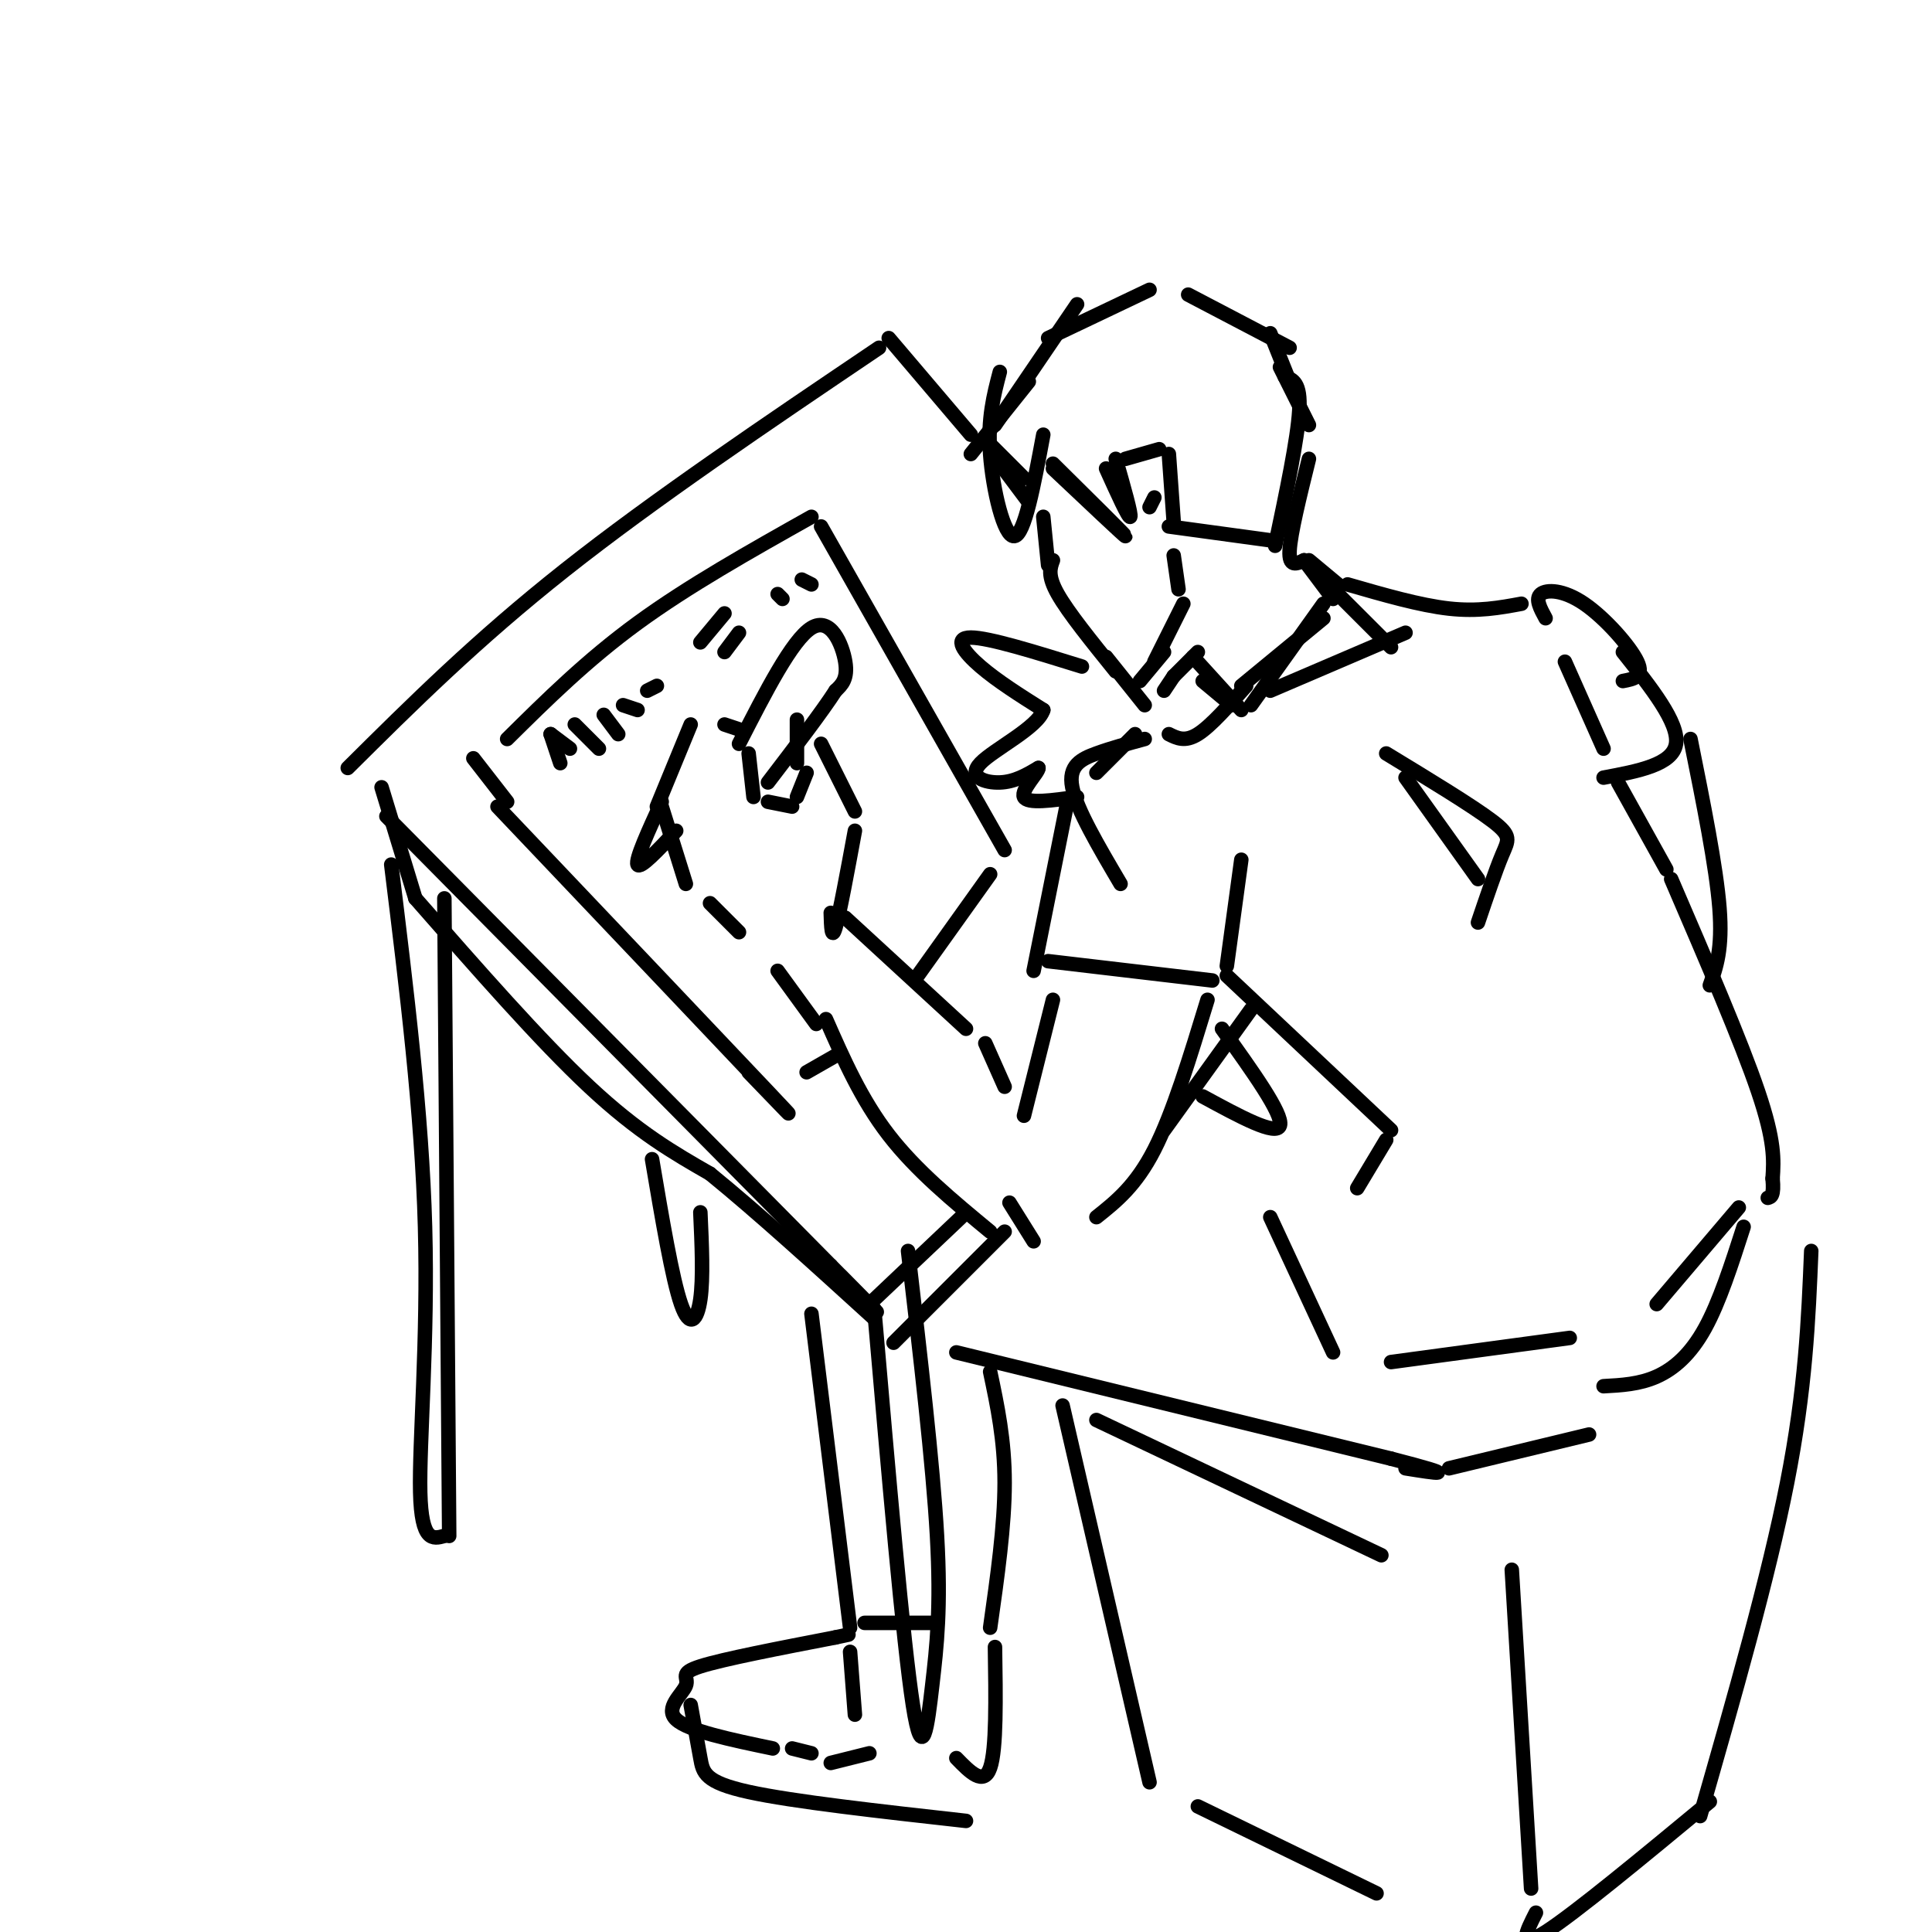 <svg viewBox='0 0 400 400' version='1.1' xmlns='http://www.w3.org/2000/svg' xmlns:xlink='http://www.w3.org/1999/xlink'><g fill='none' stroke='rgb(0,0,0)' stroke-width='3' stroke-linecap='round' stroke-linejoin='round'><path d='M213,79c0.000,0.000 -12.000,15.000 -12,15'/><path d='M223,63c0.000,0.000 -17.000,25.000 -17,25'/><path d='M205,92c0.000,0.000 7.000,7.000 7,7'/><path d='M207,96c0.000,0.000 6.000,8.000 6,8'/><path d='M216,107c0.000,0.000 1.000,10.000 1,10'/><path d='M218,116c-0.583,1.583 -1.167,3.167 1,7c2.167,3.833 7.083,9.917 12,16'/><path d='M229,136c0.000,0.000 8.000,10.000 8,10'/><path d='M241,143c0.000,0.000 2.000,-3.000 2,-3'/><path d='M236,141c0.000,0.000 5.000,-6.000 5,-6'/><path d='M239,137c0.000,0.000 6.000,-12.000 6,-12'/><path d='M244,122c0.000,0.000 -1.000,-7.000 -1,-7'/><path d='M229,97c2.333,5.167 4.667,10.333 5,10c0.333,-0.333 -1.333,-6.167 -3,-12'/><path d='M233,95c0.000,0.000 7.000,-2.000 7,-2'/><path d='M242,94c0.000,0.000 1.000,14.000 1,14'/><path d='M239,103c0.000,0.000 -1.000,2.000 -1,2'/><path d='M217,70c0.000,0.000 21.000,-10.000 21,-10'/><path d='M246,61c0.000,0.000 21.000,11.000 21,11'/><path d='M263,69c0.000,0.000 4.000,10.000 4,10'/><path d='M218,96c7.500,7.417 15.000,14.833 15,15c0.000,0.167 -7.500,-6.917 -15,-14'/><path d='M216,90c-1.933,10.378 -3.867,20.756 -6,21c-2.133,0.244 -4.467,-9.644 -5,-17c-0.533,-7.356 0.733,-12.178 2,-17'/><path d='M242,109c0.000,0.000 22.000,3.000 22,3'/><path d='M264,113c2.333,-11.083 4.667,-22.167 5,-28c0.333,-5.833 -1.333,-6.417 -3,-7'/><path d='M243,140c0.000,0.000 5.000,-5.000 5,-5'/><path d='M247,136c0.000,0.000 10.000,11.000 10,11'/><path d='M249,141c0.000,0.000 6.000,5.000 6,5'/><path d='M257,142c0.000,0.000 17.000,-14.000 17,-14'/><path d='M265,76c0.000,0.000 6.000,12.000 6,12'/><path d='M271,95c-1.917,7.750 -3.833,15.500 -4,19c-0.167,3.500 1.417,2.750 3,2'/><path d='M271,116c0.000,0.000 6.000,5.000 6,5'/><path d='M270,116c0.000,0.000 6.000,8.000 6,8'/><path d='M258,142c-3.667,4.167 -7.333,8.333 -10,10c-2.667,1.667 -4.333,0.833 -6,0'/><path d='M235,152c0.000,0.000 -8.000,8.000 -8,8'/><path d='M259,146c0.000,0.000 15.000,-21.000 15,-21'/><path d='M277,123c0.000,0.000 11.000,11.000 11,11'/><path d='M263,143c0.000,0.000 28.000,-12.000 28,-12'/><path d='M279,121c7.500,2.167 15.000,4.333 21,5c6.000,0.667 10.500,-0.167 15,-1'/><path d='M320,128c-1.095,-2.006 -2.190,-4.012 -1,-5c1.190,-0.988 4.667,-0.958 9,2c4.333,2.958 9.524,8.845 11,12c1.476,3.155 -0.762,3.577 -3,4'/><path d='M237,153c-3.444,0.933 -6.889,1.867 -10,3c-3.111,1.133 -5.889,2.467 -5,7c0.889,4.533 5.444,12.267 10,20'/><path d='M221,166c0.000,0.000 -7.000,35.000 -7,35'/><path d='M217,199c0.000,0.000 34.000,4.000 34,4'/><path d='M257,178c0.000,0.000 -3.000,22.000 -3,22'/><path d='M336,135c5.833,7.333 11.667,14.667 11,19c-0.667,4.333 -7.833,5.667 -15,7'/><path d='M324,137c0.000,0.000 8.000,18.000 8,18'/><path d='M335,162c0.000,0.000 10.000,18.000 10,18'/><path d='M346,182c7.250,16.833 14.500,33.667 18,44c3.500,10.333 3.250,14.167 3,18'/><path d='M367,244c0.333,3.667 -0.333,3.833 -1,4'/><path d='M291,161c0.000,0.000 15.000,21.000 15,21'/><path d='M287,156c8.956,5.444 17.911,10.889 22,14c4.089,3.111 3.311,3.889 2,7c-1.311,3.111 -3.156,8.556 -5,14'/><path d='M254,202c0.000,0.000 34.000,32.000 34,32'/><path d='M287,236c0.000,0.000 -6.000,10.000 -6,10'/><path d='M263,252c0.000,0.000 13.000,28.000 13,28'/><path d='M288,282c0.000,0.000 37.000,-5.000 37,-5'/><path d='M343,270c0.000,0.000 17.000,-20.000 17,-20'/><path d='M250,207c-3.583,11.750 -7.167,23.500 -11,31c-3.833,7.500 -7.917,10.750 -12,14'/><path d='M218,207c0.000,0.000 -6.000,24.000 -6,24'/><path d='M209,249c0.000,0.000 5.000,8.000 5,8'/><path d='M205,255c-7.667,-6.333 -15.333,-12.667 -21,-20c-5.667,-7.333 -9.333,-15.667 -13,-24'/><path d='M208,225c0.000,0.000 -4.000,-9.000 -4,-9'/><path d='M200,213c0.000,0.000 -25.000,-23.000 -25,-23'/><path d='M169,212c0.000,0.000 -8.000,-11.000 -8,-11'/><path d='M153,193c0.000,0.000 -6.000,-6.000 -6,-6'/><path d='M142,183c0.000,0.000 -5.000,-16.000 -5,-16'/><path d='M136,167c0.000,0.000 7.000,-17.000 7,-17'/><path d='M150,150c0.000,0.000 3.000,1.000 3,1'/><path d='M155,156c0.000,0.000 1.000,9.000 1,9'/><path d='M159,166c0.000,0.000 5.000,1.000 5,1'/><path d='M165,165c0.000,0.000 2.000,-5.000 2,-5'/><path d='M165,158c0.000,0.000 0.000,-9.000 0,-9'/><path d='M170,154c0.000,0.000 7.000,14.000 7,14'/><path d='M177,172c-1.583,8.583 -3.167,17.167 -4,20c-0.833,2.833 -0.917,-0.083 -1,-3'/><path d='M153,154c5.511,-10.778 11.022,-21.556 15,-24c3.978,-2.444 6.422,3.444 7,7c0.578,3.556 -0.711,4.778 -2,6'/><path d='M173,143c-2.667,4.167 -8.333,11.583 -14,19'/><path d='M137,166c-2.750,6.000 -5.500,12.000 -5,13c0.500,1.000 4.250,-3.000 8,-7'/><path d='M103,167c23.667,24.917 47.333,49.833 56,59c8.667,9.167 2.333,2.583 -4,-4'/><path d='M105,166c0.000,0.000 -7.000,-9.000 -7,-9'/><path d='M105,153c8.250,-8.167 16.500,-16.333 27,-24c10.500,-7.667 23.250,-14.833 36,-22'/><path d='M170,109c0.000,0.000 38.000,67.000 38,67'/><path d='M167,222c0.000,0.000 7.000,-4.000 7,-4'/><path d='M205,181c0.000,0.000 -15.000,21.000 -15,21'/><path d='M224,138c-9.644,-3.000 -19.289,-6.000 -23,-6c-3.711,0.000 -1.489,3.000 2,6c3.489,3.000 8.244,6.000 13,9'/><path d='M216,147c-1.071,3.607 -10.250,8.125 -13,11c-2.750,2.875 0.929,4.107 4,4c3.071,-0.107 5.536,-1.554 8,-3'/><path d='M215,159c0.089,0.867 -3.689,4.533 -3,6c0.689,1.467 5.844,0.733 11,0'/><path d='M80,169c0.000,0.000 92.000,93.000 92,93'/><path d='M172,262c15.667,15.833 8.833,8.917 2,2'/><path d='M180,270c0.000,0.000 19.000,-18.000 19,-18'/><path d='M72,159c13.333,-13.250 26.667,-26.500 45,-41c18.333,-14.500 41.667,-30.250 65,-46'/><path d='M184,70c0.000,0.000 17.000,20.000 17,20'/><path d='M114,152c0.000,0.000 2.000,6.000 2,6'/><path d='M114,152c0.000,0.000 4.000,3.000 4,3'/><path d='M119,150c0.000,0.000 5.000,5.000 5,5'/><path d='M125,148c0.000,0.000 3.000,4.000 3,4'/><path d='M129,146c0.000,0.000 3.000,1.000 3,1'/><path d='M134,143c0.000,0.000 2.000,-1.000 2,-1'/><path d='M145,133c0.000,0.000 5.000,-6.000 5,-6'/><path d='M150,135c0.000,0.000 3.000,-4.000 3,-4'/><path d='M161,123c0.000,0.000 1.000,1.000 1,1'/><path d='M166,120c0.000,0.000 2.000,1.000 2,1'/><path d='M79,163c0.000,0.000 7.000,23.000 7,23'/><path d='M86,186c12.917,14.750 25.833,29.500 36,39c10.167,9.500 17.583,13.750 25,18'/><path d='M147,243c9.833,8.000 21.917,19.000 34,30'/><path d='M185,278c0.000,0.000 23.000,-23.000 23,-23'/><path d='M241,234c0.000,0.000 18.000,-25.000 18,-25'/><path d='M249,227c7.667,4.167 15.333,8.333 16,6c0.667,-2.333 -5.667,-11.167 -12,-20'/><path d='M198,280c0.000,0.000 90.000,22.000 90,22'/><path d='M288,302c15.500,4.000 9.250,3.000 3,2'/><path d='M300,304c0.000,0.000 29.000,-7.000 29,-7'/><path d='M361,254c-2.511,7.800 -5.022,15.600 -8,21c-2.978,5.400 -6.422,8.400 -10,10c-3.578,1.600 -7.289,1.800 -11,2'/><path d='M375,259c-0.583,14.250 -1.167,28.500 -5,48c-3.833,19.500 -10.917,44.250 -18,69'/><path d='M354,373c-14.000,11.583 -28.000,23.167 -34,27c-6.000,3.833 -4.000,-0.083 -2,-4'/><path d='M317,391c0.000,0.000 -4.000,-66.000 -4,-66'/><path d='M227,294c0.000,0.000 59.000,28.000 59,28'/><path d='M220,291c0.000,0.000 18.000,78.000 18,78'/><path d='M248,374c0.000,0.000 37.000,18.000 37,18'/><path d='M81,179c3.178,25.756 6.356,51.511 7,75c0.644,23.489 -1.244,44.711 -1,55c0.244,10.289 2.622,9.644 5,9'/><path d='M93,318c0.000,0.000 -1.000,-132.000 -1,-132'/><path d='M181,271c2.994,34.536 5.988,69.071 8,82c2.012,12.929 3.042,4.250 4,-4c0.958,-8.250 1.845,-16.071 1,-31c-0.845,-14.929 -3.423,-36.964 -6,-59'/><path d='M135,240c2.089,12.378 4.178,24.756 6,30c1.822,5.244 3.378,3.356 4,-1c0.622,-4.356 0.311,-11.178 0,-18'/><path d='M350,153c2.667,13.250 5.333,26.500 6,35c0.667,8.500 -0.667,12.250 -2,16'/><path d='M205,284c1.500,7.083 3.000,14.167 3,23c0.000,8.833 -1.500,19.417 -3,30'/><path d='M168,272c0.000,0.000 8.000,65.000 8,65'/><path d='M179,336c0.000,0.000 14.000,0.000 14,0'/><path d='M206,341c0.167,10.583 0.333,21.167 -1,25c-1.333,3.833 -4.167,0.917 -7,-2'/><path d='M176,342c0.000,0.000 1.000,13.000 1,13'/><path d='M180,363c0.000,0.000 -8.000,2.000 -8,2'/><path d='M168,363c0.000,0.000 -4.000,-1.000 -4,-1'/><path d='M160,362c-8.756,-1.827 -17.512,-3.655 -20,-6c-2.488,-2.345 1.292,-5.208 2,-7c0.708,-1.792 -1.655,-2.512 3,-4c4.655,-1.488 16.327,-3.744 28,-6'/><path d='M173,339c4.667,-1.000 2.333,-0.500 0,0'/><path d='M143,353c0.733,4.000 1.467,8.000 2,11c0.533,3.000 0.867,5.000 10,7c9.133,2.000 27.067,4.000 45,6'/></g>
</svg>